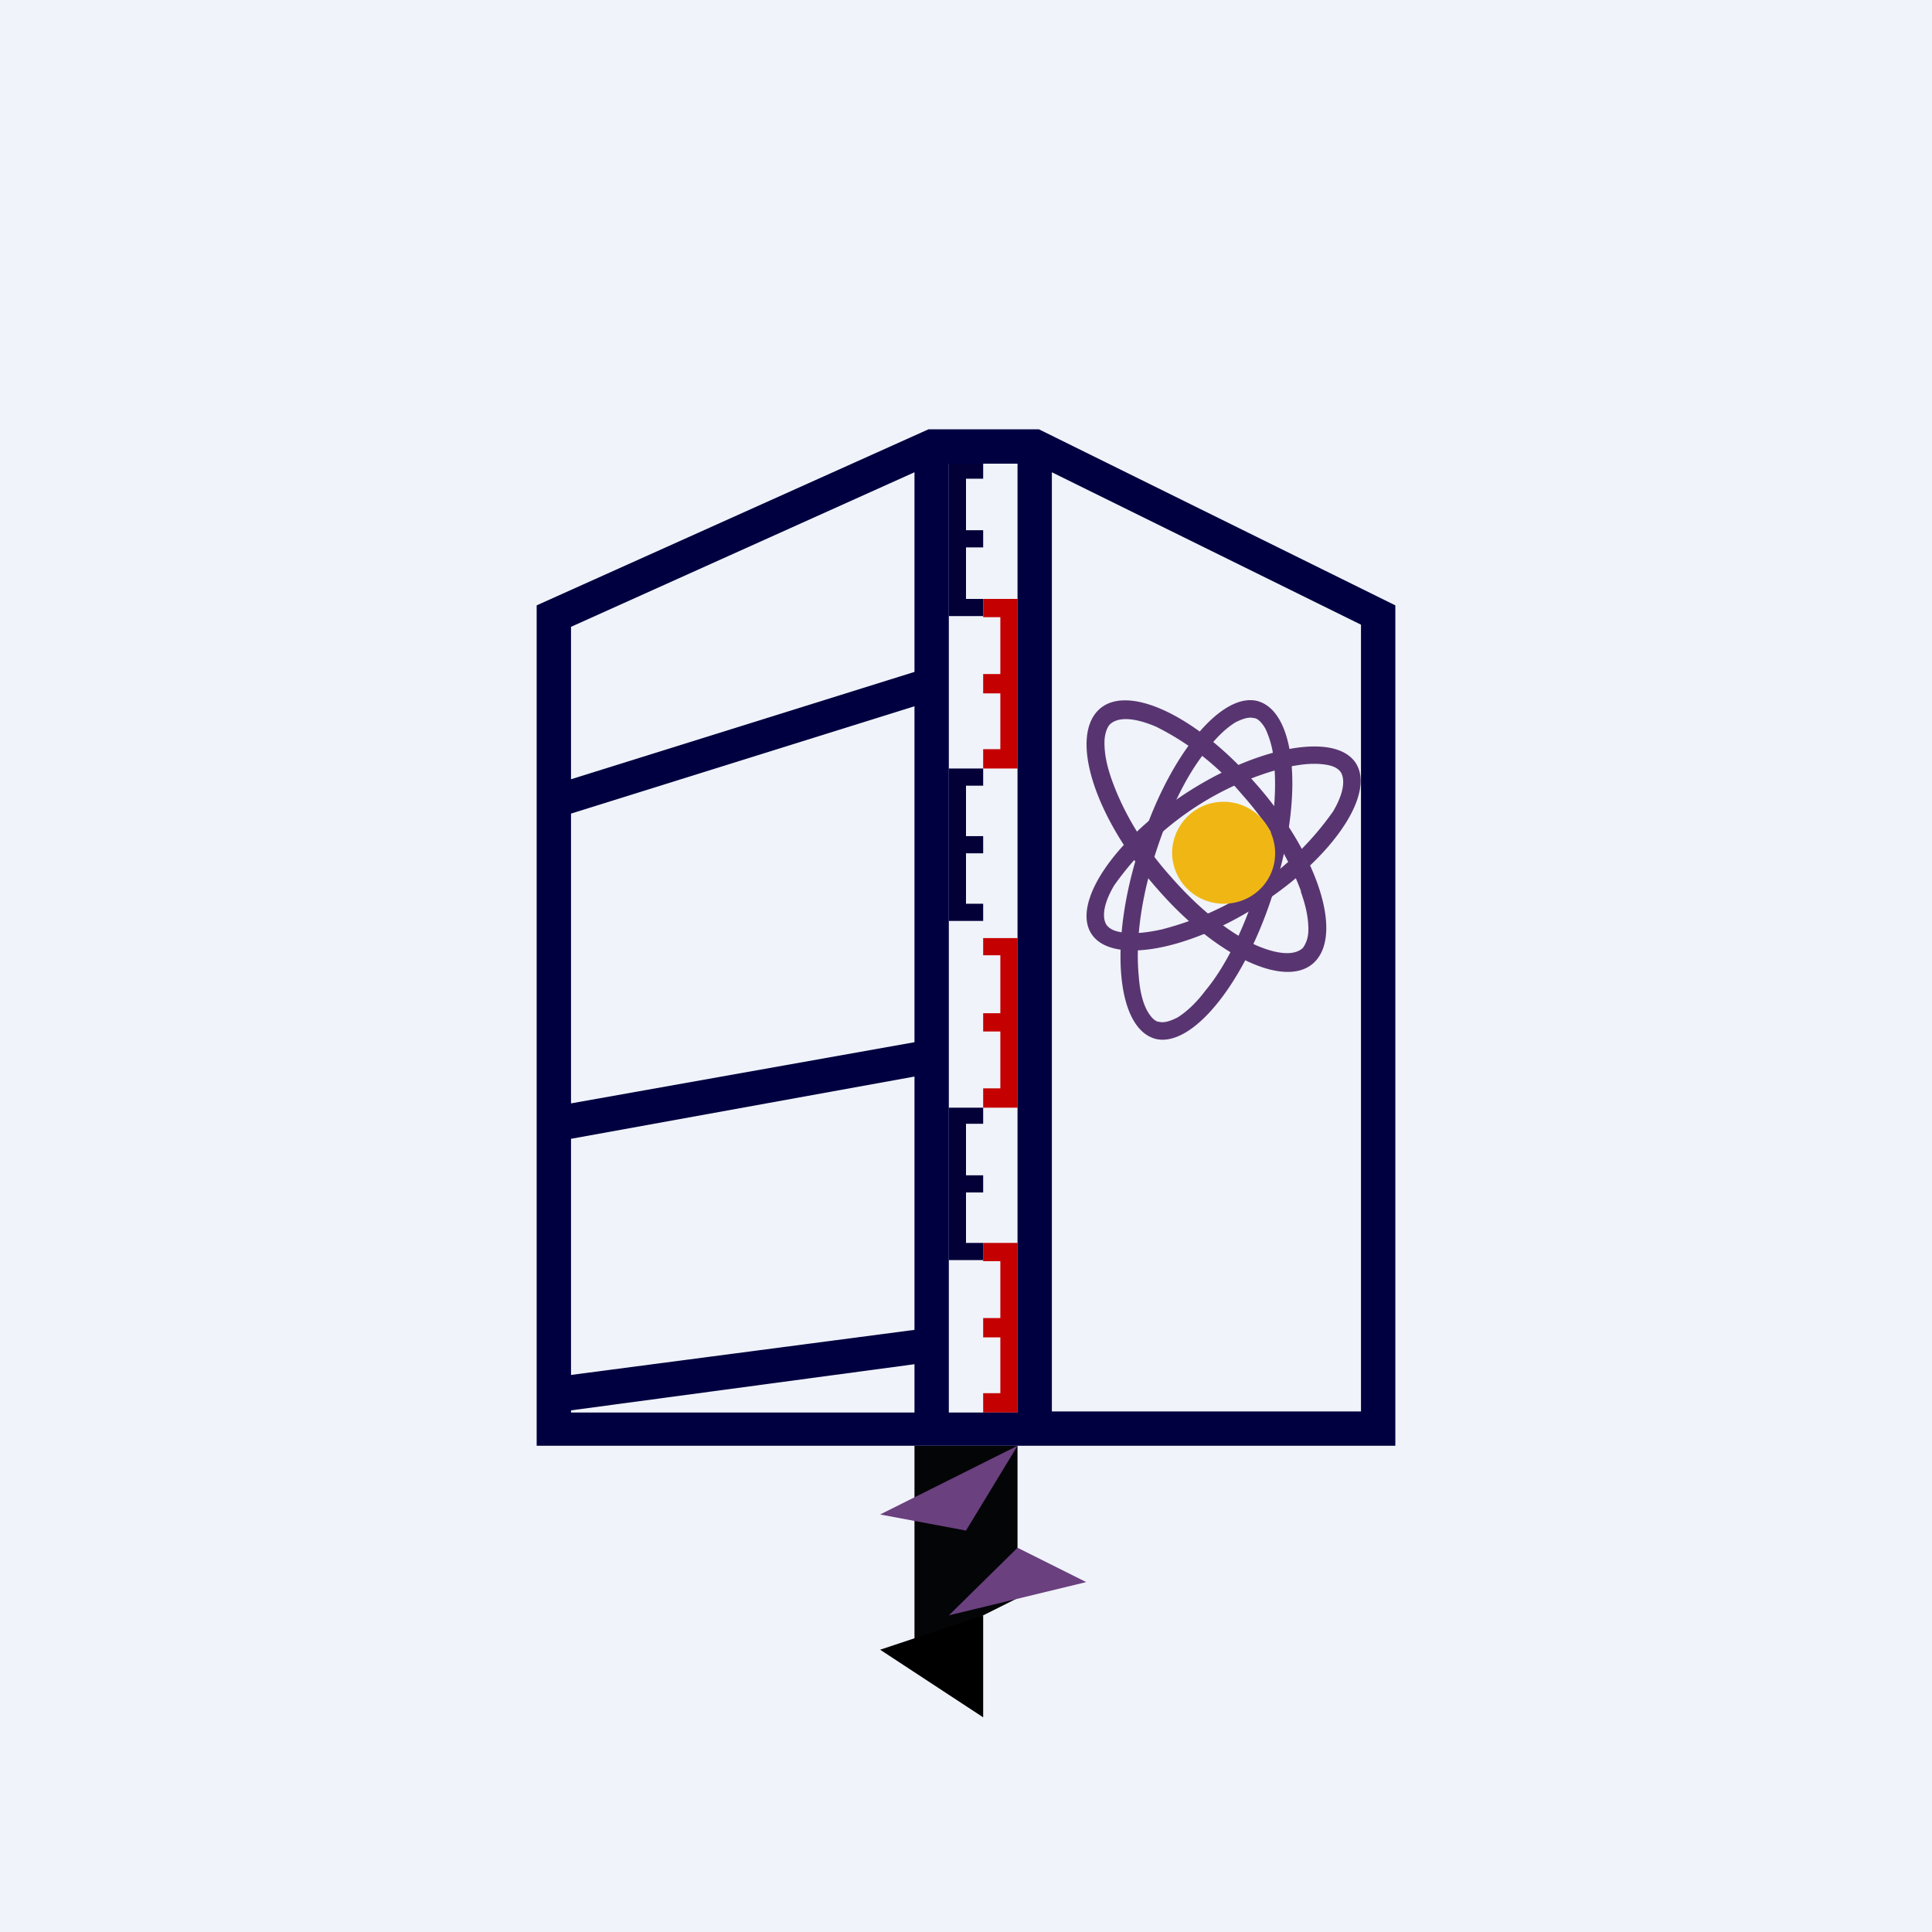 <!-- by TradingView --><svg width="18" height="18" viewBox="0 0 18 18" xmlns="http://www.w3.org/2000/svg"><path fill="#F0F3FA" d="M0 0h18v18H0z"/><path d="M9.16 4.32h-.32v1.42h.32v-.16H9V5.1h.16v-.16H9v-.48h.16v-.15ZM9.16 7.16h-.32v1.42h.32v-.16H9v-.47h.16v-.16H9v-.47h.16v-.16Z" fill="#030038"/><path d="M9.16 5.58h.32v1.58h-.32v-.18h.16v-.52h-.16v-.18h.16v-.53h-.16v-.17ZM9.16 8.74h.32v1.58h-.32v-.18h.16v-.53h-.16v-.17h.16V8.9h-.16v-.17ZM9.16 11.58h.32v1.58h-.32v-.18h.16v-.52h-.16v-.18h.16v-.53h-.16v-.17Z" fill="#C40000"/><path d="M9.16 10.32h-.32v1.42h.32v-.16H9v-.47h.16v-.16H9v-.48h.16v-.15Z" fill="#030038"/><path d="M8.52 13.47h.96v1.42l-.96.48v-1.9Z" fill="#040507"/><path d="m9.48 13.47-1.28.64.8.15.48-.79ZM9.48 14.42l-.64.63 1.28-.31-.64-.32Z" fill="#6A407F"/><path d="m9.16 15.05-.96.32.96.63v-.95Z"/><path fill-rule="evenodd" d="M8.65 4h1.03L13 5.64v7.83H5V5.64L8.65 4Zm-.13.4-3.2 1.44v1.42l3.2-1V4.4Zm0 2.18-3.2 1v2.7l3.2-.57V6.58Zm0 3.45-3.2.58v2.2l3.2-.42v-2.36Zm0 2.68-3.2.43v.02h3.2v-.45Zm.32.45h.64V4.32h-.64v8.84ZM9.8 4.4l2.88 1.42v7.33H9.8V4.4Z" fill="#000040"/><path fill-rule="evenodd" d="M11.23 9.23c.2-.24.37-.6.5-1.02.13-.42.17-.8.14-1.1a.88.88 0 0 0-.08-.32c-.04-.07-.08-.1-.11-.1-.04-.01-.09 0-.17.04-.08.05-.17.13-.26.25-.2.24-.37.6-.5 1.02-.13.42-.17.8-.14 1.1.01.14.04.25.08.32s.08.1.11.1c.04.01.09 0 .17-.04.08-.05.17-.13.26-.25Zm-.46.45c.35.08.85-.55 1.11-1.42.27-.87.19-1.64-.17-1.73-.35-.08-.85.55-1.11 1.42-.27.87-.19 1.64.17 1.73Z" fill="#583571"/><path fill-rule="evenodd" d="M12.12 8.3c-.1-.27-.28-.6-.55-.9a2.5 2.5 0 0 0-.8-.63c-.26-.11-.38-.07-.43-.02-.02.02-.05.08-.05.17 0 .1.02.21.07.35.1.28.28.6.55.9.28.32.56.53.8.64.26.11.38.07.43.02.02-.03.05-.08.05-.17 0-.1-.02-.21-.07-.35Zm.14.65c.25-.28 0-1.02-.57-1.66-.56-.64-1.22-.94-1.47-.66-.25.28 0 1.02.57 1.66.56.64 1.22.94 1.47.66Z" fill="#583571"/><path fill-rule="evenodd" d="M10.82 8.66a2.8 2.8 0 0 0 1.6-1.1c.13-.22.1-.34.06-.38-.03-.03-.07-.05-.16-.06-.1-.01-.2 0-.34.03a2.8 2.8 0 0 0-1.6 1.1c-.13.22-.1.34-.06.38.03.03.07.05.16.06.1.01.2 0 .34-.03Zm-.62.08c.24.25.98.08 1.64-.38.66-.46 1-1.04.76-1.29s-.98-.08-1.64.38c-.66.46-1 1.04-.76 1.29Z" fill="#583571"/><path d="M11.88 7.95c0 .26-.21.47-.48.47a.48.48 0 0 1-.48-.47c0-.26.21-.48.48-.48s.48.22.48.48Z" fill="#F0B714"/></svg>